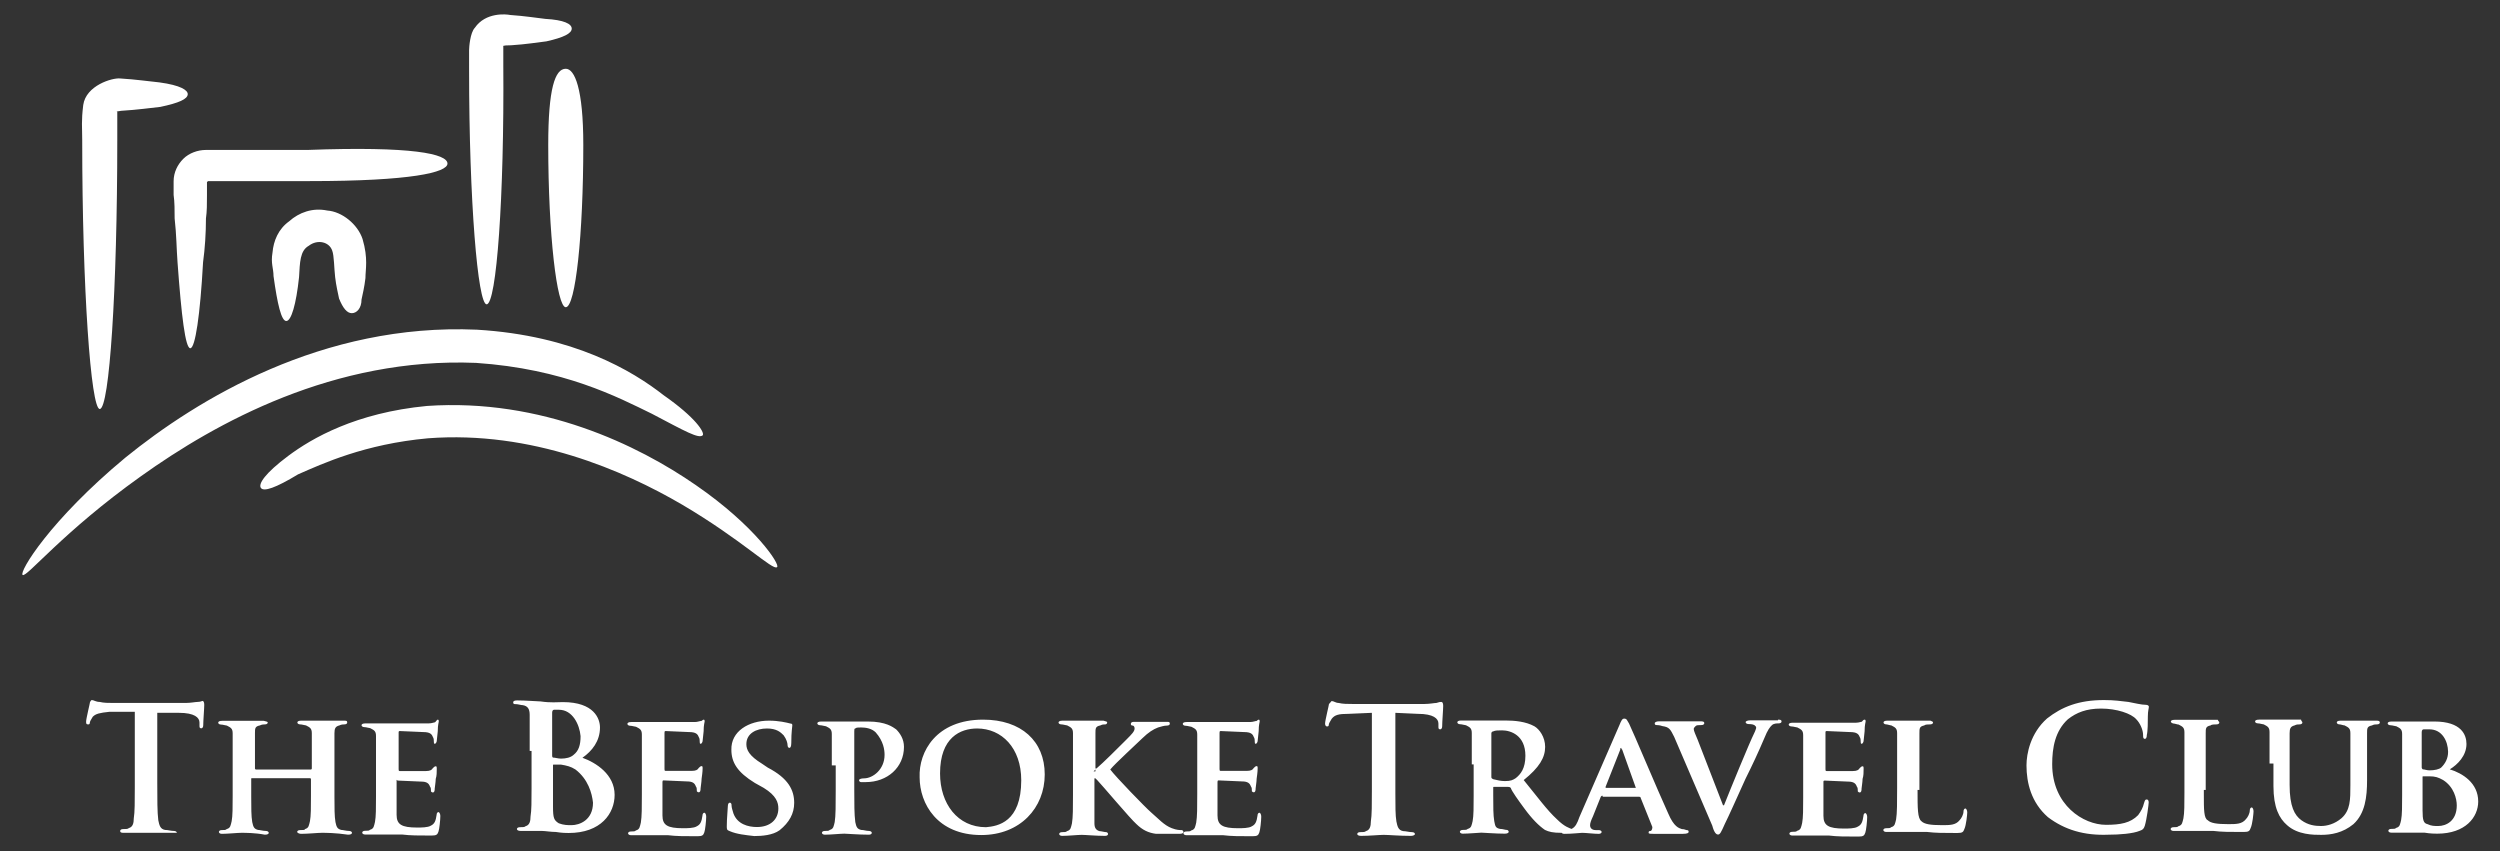 <?xml version="1.0" encoding="utf-8"?>
<!-- Generator: Adobe Illustrator 28.0.0, SVG Export Plug-In . SVG Version: 6.00 Build 0)  -->
<svg version="1.1" id="Layer_1" xmlns="http://www.w3.org/2000/svg" xmlns:xlink="http://www.w3.org/1999/xlink" x="0px" y="0px"
	 viewBox="0 0 1468.8 500" style="enable-background:new 0 0 1468.8 500;" xml:space="preserve">
<rect x="0" y="0" width="1468.8" height="500" fill="#333333" stroke="none"/>
<style type="text/css">
	.st0{fill:#FFFFFF;}
</style>
<path class="st0" d="M451.8,423.4c5.7,0,10.3,1.1,12.6,1.7c1.1,0,1.1,0.6,1.1,1.1c0,1.1-0.6,3.4-0.6,10.3c0,2.3-0.6,2.9-1.1,2.9
	c-0.6,0-1.1-0.6-1.1-1.7c0-1.1-0.6-3.4-2.3-5.7c-1.7-1.7-4-4-9.8-4c-6.3,0-12.1,2.9-12.1,9.2c0,3.4,1.7,6.9,9.2,11.5l3.4,2.3
	c12.1,6.3,15.5,13.2,15.5,20.7c0,6.3-2.9,11.5-8.6,16.1c-4,2.9-10.3,3.4-14.9,3.4c-5.2-0.6-10.3-1.1-14.4-2.9
	c-1.7-0.6-1.7-1.1-1.7-2.9c0-4.6,0.6-9.8,0.6-11.5c0-1.7,0.6-2.3,1.1-2.3c1.1,0,1.1,1.1,1.1,1.7c0,1.1,0.6,2.9,1.1,4.6
	c2.3,6.3,8.6,8,13.8,8c8,0,12.6-4.6,12.6-10.9c0-3.4-1.1-7.5-8.6-12.1l-5.2-2.9c-10.3-6.3-13.8-12.1-13.8-19.5
	C429.4,429.7,439.8,423.4,451.8,423.4L451.8,423.4z M1352.7,424.5c0,0.6-0.6,1.1-1.7,1.1s-1.7,0-2.9,0.6c-2.3,0.6-2.9,1.7-2.9,4.6
	v30.4c0,12.6,2.9,17.8,6.9,20.7c4,2.9,8,3.4,11.5,3.4s8-1.1,12.1-4.6c5.2-4.6,5.2-10.9,5.2-19.5v-30.4c0-2.9-1.1-3.4-3.4-4.6
	c-0.6,0-2.3-0.6-2.9-0.6c-1.1,0-1.7-0.6-1.7-1.1c0-0.6,0.6-1.1,2.3-1.1h20.7c1.1,0,2.3,0,2.3,1.1c0,0.6-0.6,1.1-1.7,1.1
	c-1.1,0-1.7,0-2.9,0.6c-2.9,0.6-2.9,1.7-2.9,4.6v27.6c0,9.8-1.1,19.5-8,25.8c-6.3,5.2-13.2,6.3-18.9,6.3c-4.6,0-13.8,0-20.1-5.7
	c-4.6-4-8-10.3-8-23v-13.2h-2.3v-18.4c0-2.9-1.1-3.4-3.4-4.6c-0.6,0-2.3-0.6-3.4-0.6s-1.7-0.6-1.7-1.1c0-0.6,0.6-1.1,2.3-1.1h24.7
	C1352.1,423.9,1352.7,423.9,1352.7,424.5L1352.7,424.5z M650.5,424.5c0,0.6-0.6,1.1-1.1,1.1c-1.1,0-1.7,0-2.9,0.6
	c-2.9,0.6-2.9,1.7-2.9,4.6v20.7h0.6c4-3.4,12.1-11.5,16.1-15.5l1.7-1.7c2.9-2.9,4.6-4.6,4.6-6.3c0-1.1-0.6-1.7-1.1-1.7
	c-1.1,0-1.1-0.6-1.1-1.1c0-0.6,0.6-1.1,1.7-1.1h19.5c1.1,0,1.7,0,1.7,1.1c0,0.6-0.6,1.1-1.7,1.1c-1.7,0-3.4,0.6-5.2,1.1
	c-2.9,1.1-5.7,2.9-9.2,6.3c-2.9,2.9-16.1,14.9-18.9,18.4c2.9,4,20.7,22.4,24.1,25.3c4,3.4,7.5,7.5,12.1,9.2c2.9,1.1,4.6,1.1,5.7,1.1
	c0.6,0,1.1,0.6,1.1,1.1c0,0.6-0.6,1.1-2.3,1.1h-13.8c-4.6-0.6-8-2.3-11.5-5.7c-3.4-2.9-20.7-23.5-23-25.8l-1.1-1.1H643v26.4
	c0,2.9,1.1,4,2.9,4.6c1.1,0,2.9,0.6,4,0.6c0.6,0,1.1,0.6,1.1,1.1c0,0.6-0.6,1.1-1.7,1.1c-5.2,0-11.5-0.6-13.8-0.6
	c-2.3,0-8,0.6-11.5,0.6c-1.1,0-1.7-0.6-1.7-1.1c0-0.6,0.6-1.1,1.7-1.1c1.7,0,2.3,0,2.9-0.6c2.3-0.6,2.3-2.3,2.9-4.6
	c0.6-3.4,0.6-9.2,0.6-16.7v-36.2c0-2.9-1.1-3.4-3.4-4.6c-0.6,0-2.3-0.6-3.4-0.6c-1.1,0-1.7-0.6-1.7-1.1s0.6-1.1,2.3-1.1h24.1
	C649.9,423.9,650.5,423.9,650.5,424.5L650.5,424.5z M1236.1,411.3c6.3,0,9.8,0.6,14.4,1.1c3.4,0.6,7.5,1.7,10.3,1.7
	c1.1,0,1.7,0.6,1.7,1.1c0,1.1-0.6,2.3-0.6,5.7c0,2.9,0,8.6-0.6,10.9c0,1.7-0.6,2.3-1.1,2.3c-1.1,0-1.1-1.1-1.1-2.3
	c0-2.9-1.7-6.9-4-9.2c-2.9-3.4-11.5-6.3-20.7-6.3c-8.6,0-14.4,2.3-19.5,6.3c-7.5,6.9-9.2,16.7-9.2,26.4c0,24.1,18.4,35.6,31.6,35.6
	c8.6,0,14.4-1.1,18.9-5.7c1.7-2.3,2.9-4.6,3.4-6.9c0.6-1.7,0.6-2.3,1.7-2.3c0.6,0,1.1,0.6,1.1,1.7c0,1.1-1.1,9.8-2.3,13.8
	c-0.6,1.7-1.1,2.3-2.9,2.9c-4,1.7-12.1,2.3-18.4,2.3c-14.4,0.6-25.8-2.9-35.6-10.3c-9.8-8.6-12.6-20.1-12.6-30.4
	c0-6.9,2.3-18.9,12.1-27.6C1211.4,415.3,1221.2,411.3,1236.1,411.3L1236.1,411.3z M782.5,411.9c1.1,0,2.3,1.1,4,1.1
	c2.3,0.6,5.2,0.6,8,0.6h42.5c2.9,0,5.7-0.6,6.9-0.6c1.7-0.6,2.3-0.6,2.9-0.6c0.6,0,1.1,0.6,1.1,2.3c0,2.3-0.6,9.2-0.6,12.1
	c0,1.1-0.6,1.7-1.1,1.7c-1.1,0-1.1-0.6-1.1-1.7v-1.7c0-2.9-2.9-5.7-12.1-5.7l-13.2-0.6v47.7c0,6.9,0,12.6,0.6,16.1
	c0.6,2.9,1.1,5.2,4,5.7c1.7,0,3.4,0.6,5.2,0.6c1.1,0,1.7,0.6,1.7,1.1c0,0.6-1.1,1.1-2.3,1.1c-6.9,0-13.2-0.6-16.1-0.6
	c-2.3,0-8.6,0.6-13.2,0.6c-1.7,0-2.3-0.6-2.3-1.1c0-0.6,0.6-1.1,1.7-1.1c1.7,0,2.9,0,3.4-0.6c2.3-0.6,2.9-2.9,2.9-5.7
	c0.6-3.4,0.6-10.3,0.6-18.4v-45.4l-13.8,0.6c-5.7,0-8,0.6-9.8,2.9c-1.1,1.7-1.7,2.9-1.7,3.4c0,1.1-0.6,1.1-1.1,1.1
	c-0.6,0-1.1-0.6-1.1-1.7c0-1.7,2.3-10.9,2.3-11.5C782,412.5,782,411.9,782.5,411.9L782.5,411.9z M157.3,424.5c0,0.6-0.6,1.1-1.7,1.1
	c-0.6,0-1.7,0-2.9,0.6c-2.9,0.6-2.9,1.7-2.9,4.6v20.7c0,0.6,0.6,0.6,0.6,0.6h32.2c0,0,0.6,0,0.6-0.6v-20.7c0-2.9-1.1-3.4-3.4-4.6
	c-0.6,0-2.3-0.6-3.4-0.6c-1.1,0-1.7-0.6-1.7-1.1c0-0.6,0.6-1.1,2.3-1.1h24.7c1.7,0,2.3,0,2.3,1.1c0,0.6-0.6,1.1-1.7,1.1
	c-0.6,0-1.7,0-2.9,0.6c-2.3,0.6-2.9,1.7-2.9,4.6v37.3c0,6.3,0,11.5,0.6,14.9c0.6,2.9,1.1,4,3.4,4.6c1.1,0,2.9,0.6,4.6,0.6
	c1.1,0,1.7,0.6,1.7,1.1c0,0.6-0.6,1.1-2.3,1.1c-7.5-1.1-13.2-1.1-15.5-1.1s-8,0.6-12.1,0.6c-1.1,0-2.3-0.6-2.3-1.1
	c0-0.6,0.6-1.1,1.7-1.1c1.7,0,2.9,0,2.9-0.6c2.3-0.6,2.3-2.3,2.9-4.6c0.6-2.9,0.6-8.6,0.6-14.9v-9.8c0-0.6-0.6-0.6-0.6-0.6h-33.9
	c-0.6,0-0.6,0-0.6,0.6v10.3c0,6.3,0,11.5,0.6,14.9c0.6,2.9,1.1,4,3.4,4.6c1.1,0,2.9,0.6,4.6,0.6c1.1,0,1.7,0.6,1.7,1.1
	c0,0.6-0.6,1.1-2.3,1.1c-5.7-1.1-11.5-1.1-13.8-1.1s-8,0.6-11.5,0.6c-1.1,0-1.7-0.6-1.7-1.1c0-0.6,0.6-1.1,1.7-1.1
	c1.7,0,2.3,0,2.9-0.6c2.3-0.6,2.3-2.3,2.9-4.6c0.6-2.9,0.6-8.6,0.6-14.9v-36.7c0-2.9-1.1-3.4-3.4-4.6c-0.6,0-2.3-0.6-3.4-0.6
	c-1.1,0-1.7-0.6-1.7-1.1c0-0.6,0.6-1.1,2.3-1.1H155C156.2,423.9,157.3,423.9,157.3,424.5L157.3,424.5z M577.6,422.8
	c22.4,0,36.2,12.6,36.2,32.2s-14.4,35.6-37.3,35.6c-25.8,0-36.2-18.4-36.2-33.9C539.7,441.7,550,422.8,577.6,422.8L577.6,422.8z
	 M1095.5,422.8c0.6,0,0.6,0.6,0.6,1.1c0,0.6-0.6,1.7-0.6,5.7c0,1.1-0.6,4.6-0.6,5.7c0,0.6-0.6,1.7-1.1,1.7c-0.6,0-0.6-0.6-0.6-1.1
	c0-0.6,0-2.3-0.6-2.9c-0.6-1.7-1.7-2.9-5.7-2.9c-1.7,0-12.1-0.6-13.8-0.6c-0.6,0-0.6,0.6-0.6,0.6v21.8c0,0.6,0,1.1,0.6,1.1h15.5
	c2.3,0,3.4-0.6,4-1.7c0.6-0.6,1.1-1.1,1.7-1.1s0.6,0.6,0.6,1.1v0.6c0,1.7,0,4-0.6,5.7c0,1.7-0.6,5.2-0.6,5.7c0,0.6,0,2.3-1.1,2.3
	c-0.6,0-1.1-0.6-1.1-0.6c0-1.1,0-2.3-0.6-2.9c-0.6-1.7-1.7-2.9-5.2-2.9c-1.7,0-12.1-0.6-13.8-0.6c-0.6,0-0.6,0.6-0.6,0.6v20.1
	c0,5.7,2.9,7.5,12.1,7.5c2.3,0,6.3,0,8-1.1c2.3-1.1,2.9-2.9,3.4-6.3c0-1.1,0.6-1.7,1.1-1.7s1.1,1.1,1.1,2.3c0,2.3-0.6,8-1.1,9.2
	c-0.6,1.7-1.1,2.3-4,2.3h-0.6c-6.9,0-12.1,0-16.7-0.6H1053c-1.1,0-1.7-0.6-1.7-1.1c0-0.6,0.6-1.1,1.7-1.1c1.7,0,2.3,0,2.9-0.6
	c2.3-0.6,2.3-2.3,2.9-4.6c0.6-2.9,0.6-8.6,0.6-14.9V432c0-2.9-1.1-3.4-3.4-4.6c-0.6,0-2.3-0.6-3.4-0.6c-1.1,0-1.7-0.6-1.7-1.1
	s0.6-1.1,2.3-1.1h37.3c1.7,0,2.9-0.6,3.4-0.6C1094.3,423.4,1094.9,422.8,1095.5,422.8L1095.5,422.8z M413.4,422.8
	c0.6,0,0.6,0.6,0.6,1.1c0,0.6-0.6,1.7-0.6,5.7c0,1.1-0.6,4.6-0.6,5.7c0,0.6-0.6,1.7-1.1,1.7c-0.6,0-0.6-0.6-0.6-1.1
	c0-0.6,0-2.3-0.6-2.9c-0.6-1.7-1.7-2.9-5.7-2.9c-1.7,0-12.1-0.6-13.8-0.6c-0.6,0-0.6,0.6-0.6,1.1v21.2c0,0.6,0,1.1,0.6,1.1h15.5
	c2.3,0,3.4-0.6,4-1.7c0.6-0.6,1.1-1.1,1.7-1.1c0.6,0,0.6,0.6,0.6,1.1c0,0.6,0,2.3-0.6,6.3c0,1.7-0.6,5.2-0.6,5.7
	c0,0.6,0,2.3-1.1,2.3c-0.6,0-1.1-0.6-1.1-0.6c0-1.1,0-2.3-0.6-2.9c-0.6-1.7-1.7-2.9-5.2-2.9c-1.7,0-12.1-0.6-13.8-0.6
	c-0.6,0-0.6,0.6-0.6,1.1v19.5c0,5.7,2.9,7.5,12.1,7.5c2.3,0,6.3,0,8-1.1c2.3-1.1,2.9-2.9,3.4-6.3c0-1.1,0.6-1.7,1.1-1.7
	c0.6,0,1.1,1.1,1.1,2.3c0,2.3-0.6,8-1.1,9.2c-0.6,1.7-1.1,2.3-4,2.3h-0.6c-6.9,0-12.1,0-16.7-0.6h-21.8c-1.1,0-1.7-0.6-1.7-1.1
	c0-0.6,0.6-1.1,1.7-1.1c1.7,0,2.3,0,2.9-0.6c2.3-0.6,2.3-2.3,2.9-4.6c0.6-3.4,0.6-9.2,0.6-16.7v-35c0-2.9-1.1-3.4-3.4-4.6
	c-0.6,0-2.3-0.6-3.4-0.6s-1.7-0.6-1.7-1.1c0-0.6,0.6-1.1,2.3-1.1h37.3c1.7,0,2.9-0.6,3.4-0.6C412.2,423.9,412.8,422.8,413.4,422.8
	L413.4,422.8z M739.5,422.8c0.6,0,0.6,0.6,0.6,1.1c0,0.6-0.6,1.7-0.6,5.7c0,1.1-0.6,4.6-0.6,5.7c0,0.6-0.6,1.7-1.1,1.7
	c-0.6,0-0.6-0.6-0.6-1.1c0-0.6,0-2.3-0.6-2.9c-0.6-1.7-1.7-2.9-5.7-2.9c-1.7,0-12.1-0.6-13.8-0.6c-0.6,0-0.6,0.6-0.6,1.1v21.2
	c0,0.6,0,1.1,0.6,1.1h15.5c2.3,0,3.4-0.6,4-1.7c0.6-0.6,1.1-1.1,1.7-1.1s0.6,0.6,0.6,1.1c0,0.6,0,2.3-0.6,6.3c0,1.7-0.6,5.2-0.6,5.7
	c0,0.6,0,2.3-1.1,2.3c-0.6,0-1.1-0.6-1.1-0.6c0-1.1,0-2.3-0.6-2.9c-0.6-1.7-1.7-2.9-5.2-2.9c-1.7,0-12.1-0.6-13.8-0.6
	c-0.6,0-0.6,0.6-0.6,1.1v19.5c0,5.7,2.9,7.5,12.1,7.5c2.3,0,6.3,0,8-1.1c2.3-1.1,2.9-2.9,3.4-6.3c0-1.1,0.6-1.7,1.1-1.7
	c0.6,0,1.1,1.1,1.1,2.3c0,2.3-0.6,8-1.1,9.2c-0.6,1.7-1.1,2.3-4,2.3h-0.6c-6.9,0-12.1,0-16.7-0.6H697c-1.1,0-1.7-0.6-1.7-1.1
	c0-0.6,0.6-1.1,1.7-1.1c1.7,0,2.3,0,2.9-0.6c2.3-0.6,2.3-2.3,2.9-4.6c0.6-3.4,0.6-9.2,0.6-16.7v-35c0-2.9-1.1-3.4-3.4-4.6
	c-0.6,0-2.3-0.6-3.4-0.6c-1.1,0-1.7-0.6-1.7-1.1c0-0.6,0.6-1.1,2.3-1.1h37.3c1.7,0,2.9-0.6,3.4-0.6
	C738.3,423.9,738.9,422.8,739.5,422.8L739.5,422.8z M509.8,423.9c10.9,0,14.9,3.4,16.7,4.6c2.3,2.3,4.6,5.7,4.6,10.3
	c0,12.1-9.8,20.7-22.4,20.7h-2.9c-0.6,0-1.1-0.6-1.1-1.1c0-0.6,1.1-1.1,2.9-1.1c5.2,0,12.1-5.2,12.1-13.8c0-2.9-0.6-8-5.2-13.2
	c-2.3-2.3-5.7-2.9-8.6-2.9c-1.7,0-2.9,0-3.4,0.6c-0.6,0-0.6,0.6-0.6,1.7v34.4c0,8,0,14.4,0.6,18.9c0.6,2.9,1.1,4,3.4,4.6
	c1.7,0,2.9,0.6,4.6,0.6c1.1,0,1.7,0.6,1.7,1.1c0,0.6-0.6,1.1-1.7,1.1c-6.3,0-12.6-0.6-14.4-0.6c-2.3,0-8,0.6-11.5,0.6
	c-1.1,0-1.7-0.6-1.7-1.1c0-0.6,0.6-1.1,1.7-1.1c1.7,0,2.3,0,2.9-0.6c2.3-0.6,2.3-2.3,2.9-4.6c0.6-3.4,0.6-10.3,0.6-18.4v-14.9h-2.3
	v-18.4c0-2.9-1.1-3.4-3.4-4.6c-0.6,0-2.3-0.6-3.4-0.6s-1.7-0.6-1.7-1.1c0-0.6,0.6-1.1,2.3-1.1L509.8,423.9L509.8,423.9z
	 M954.2,422.2c1.7,0,1.7,1.1,2.9,2.9c2.3,4.6,17.2,40.2,23,52.8c3.4,8,6.3,8.6,8,9.2c1.7,0,2.3,0.6,2.9,0.6c1.1,0,1.1,0.6,1.1,1.1
	s-0.6,1.1-3.4,1.1h-17.2c-1.7,0-2.9,0-2.9-0.6c0-0.6,0-1.1,1.1-1.1c0.6,0,1.1-1.1,1.1-2.3l-6.9-17.2c0-0.6-0.6-0.6-1.1-0.6h-21.2
	v-0.6c-0.6,0-0.6,0-1.1,0.6l-4.6,11.5c-1.1,2.3-1.7,4-1.7,5.2c0,1.7,1.1,2.9,3.4,2.9h1.7c1.1,0,1.7,0.6,1.7,1.1s-0.6,1.1-1.7,1.1
	c-2.9,0-7.5-0.6-9.8-0.6c-1.1,0-5.7,0.6-10.3,0.6c-0.6,0-1.1,0-1.7-0.6l0,0c-5.2,0-7.5-0.6-9.8-1.7c-3.4-2.3-7.5-6.3-12.1-12.6
	c-3.4-4.6-7.5-10.3-8-12.1c-0.6-0.6-1.1-0.6-1.7-0.6h-8c-0.6,0-0.6,0-0.6,0.6v4.6c0,6.3,0,11.5,0.6,14.9c0.6,2.9,0.6,4,3.4,4.6
	c1.7,0,2.9,0.6,4,0.6c0.6,0,1.1,0.6,1.1,1.1s-0.6,1.1-2.3,1.1c-5.2,0-12.6-0.6-13.8-0.6c-1.1,0-7.5,0.6-10.9,0.6
	c-1.1,0-1.7-0.6-1.7-1.1s0.6-1.1,1.7-1.1c1.7,0,2.3,0,2.9-0.6c2.3-0.6,2.3-2.3,2.9-4.6c0.6-2.9,0.6-8.6,0.6-14.9v-18.4h-1.1v-18.4
	c0-2.9-1.1-3.4-3.4-4.6c-0.6,0-2.3-0.6-3.4-0.6c-1.1,0-1.7-0.6-1.7-1.1c0-0.6,0.6-1.1,2.3-1.1h25.8c5.7,0,12.1,0.6,17.2,3.4
	c2.9,1.7,6.3,6.3,6.3,12.1c0,6.3-3.4,12.1-12.6,19.5c8,9.8,13.8,17.8,19.5,23c4.6,4.6,7.5,5.2,8.6,5.7c2.3-1.1,3.4-3.4,4.6-6.9
	l23.5-54C952.5,423.4,953.1,422.2,954.2,422.2z M1044.4,422.8c1.1,0,2.3,0,2.3,1.1c0,0.6-0.6,1.1-1.7,1.1c-1.1,0-2.9,0-4,1.1
	c-1.1,1.1-2.3,2.3-4.6,8c-3.4,8-6.9,15.5-10.9,23.5c-5.7,12.6-9.8,21.8-12.1,26.4c-2.3,5.2-2.9,6.3-4,6.3c-1.1,0-2.3-1.1-3.4-5.2
	l-22.4-52.2c-2.3-4.6-2.9-5.7-6.9-6.3c-1.7-0.6-2.9-0.6-3.4-0.6c-1.1,0-1.1-0.6-1.1-1.1c0-0.6,1.1-1.1,2.3-1.1H999
	c1.1,0,2.3,0,2.3,1.1c0,0.6-0.6,1.1-1.7,1.1c-1.7,0-2.9,0-3.4,0.6c-0.6,0.6-1.1,1.1-1.1,1.7c0,1.1,1.1,3.4,2.3,6.3l14.9,38.5h0.6
	c3.4-8.6,14.9-36.7,17.8-42.5c0.6-1.1,1.1-2.9,1.1-2.9c0-1.1-0.6-1.1-1.1-1.7c-1.1-0.6-2.9-0.6-3.4-0.6c-1.1,0-1.7-0.6-1.7-1.1
	c0-0.6,1.1-1.1,2.9-1.1h16.1V422.8z M257.2,422.8c0.6,0,0.6,0.6,0.6,1.1c0,0.6-0.6,1.7-0.6,5.7c0,1.1-0.6,4.6-0.6,5.7
	c0,0.6-0.6,1.7-1.1,1.7c-0.6,0-0.6-0.6-0.6-1.1c0-0.6,0-2.3-0.6-2.9c-0.6-1.7-1.7-2.9-5.7-2.9c-1.7,0-12.1-0.6-13.8-0.6
	c-0.6,0-0.6,0.6-0.6,0.6v21.8c0,0.6,0,1.1,0.6,1.1h15.5c2.3,0,3.4-0.6,4-1.7c0.6-0.6,1.1-1.1,1.7-1.1c0.6,0,0.6,0.6,0.6,1.1v0.6
	c0,1.7,0,4-0.6,5.7c0,1.7-0.6,5.2-0.6,5.7c0,0.6,0,2.3-1.1,2.3c-0.6,0-1.1-0.6-1.1-0.6c0-1.1,0-2.3-0.6-2.9
	c-0.6-1.7-1.7-2.9-5.2-2.9c-1.7,0-12.1-0.6-13.8-0.6c-0.6-0.6-0.6-0.6-0.6,0v20.1c0,5.7,2.9,7.5,12.1,7.5c2.3,0,6.3,0,8-1.1
	c2.3-1.1,2.9-2.9,3.4-6.3c0-1.1,0.6-1.7,1.1-1.7s1.1,1.1,1.1,2.3c0,2.3-0.6,8-1.1,9.2c-0.6,1.7-1.1,2.3-4,2.3h-0.6
	c-6.9,0-12.1,0-16.7-0.6h-21.8c-1.1,0-1.7-0.6-1.7-1.1c0-0.6,0.6-1.1,1.7-1.1c1.7,0,2.3,0,2.9-0.6c2.3-0.6,2.3-2.3,2.9-4.6
	c0.6-2.9,0.6-8.6,0.6-14.9v-35.6c0-2.9-1.1-3.4-3.4-4.6c-0.6,0-2.3-0.6-3.4-0.6c-1.1,0-1.7-0.6-1.7-1.1c0-0.6,0.6-1.1,2.3-1.1H252
	c1.7,0,2.9-0.6,3.4-0.6S256.6,422.8,257.2,422.8L257.2,422.8z M330.7,412.5c18.4,0,21.8,9.8,21.8,14.9c0,8-4.6,13.8-10.3,17.8
	c8,2.9,18.9,9.8,18.9,21.8c0,10.9-8,22.4-27,22.4c-1.1,0-4,0-7.5-0.6c-2.9,0-6.3-0.6-8-0.6H306c-1.7,0-2.3-0.6-2.3-1.1
	c0-0.6,0.6-1.1,1.7-1.1c1.7,0,2.9,0,3.4-0.6c2.3-0.6,2.9-2.9,2.9-5.7c0.6-3.4,0.6-9.2,0.6-16.7v-21.8h-1.1v-21.2
	c0-3.4-1.1-5.2-4-5.7c-1.1,0-2.9-0.6-4-0.6s-1.7,0-1.7-1.1c0-0.6,0.6-1.1,2.3-1.1c5.2,0,12.1,0.6,13.8,0.6
	C323.8,413,327.3,412.5,330.7,412.5z M1303.9,424.5c0,0.6-0.6,1.1-1.7,1.1s-2.9,0-3.4,0.6c-2.9,0.6-2.9,1.7-2.9,4.6v33.3h-1.1v2.9
	c0,8.6,0,13.8,2.3,14.9c1.7,1.7,5.2,2.3,12.1,2.3c4.6,0,8,0,10.3-2.9c1.1-1.1,2.3-3.4,2.3-5.2c0-1.1,0.6-1.7,1.1-1.7
	c0.6,0,1.1,1.1,1.1,2.3c0,1.1-0.6,7.5-1.7,9.8c-0.6,1.7-1.1,2.3-4,2.3h-1.7c-6.3,0-11.5,0-16.1-0.6h-23.5c-1.1,0-1.7-0.6-1.7-1.1
	c0-0.6,0.6-1.1,1.7-1.1c1.7,0,2.3,0,2.9-0.6c2.3-0.6,2.3-2.3,2.9-4.6c0.6-2.9,0.6-8.6,0.6-14.9v-35.6c0-2.9-1.1-3.4-3.4-4.6
	c-0.6,0-2.3-0.6-2.9-0.6c-0.6,0-1.7-0.6-1.7-1.1c0-0.6,0.6-1.1,2.3-1.1h25.3C1303.3,423.9,1303.9,423.9,1303.9,424.5L1303.9,424.5z
	 M54,411.3c1.1,0,2.3,1.1,4.6,1.1c2.3,0.6,5.2,0.6,8,0.6h42.5c2.9,0,5.7-0.6,6.9-0.6c1.7,0,2.9-0.6,2.9-0.6c0.6,0,1.1,0.6,1.1,2.3
	c0,2.3-0.6,9.2-0.6,12.1c0,1.1-0.6,1.7-1.1,1.7c-1.1,0-1.1-0.6-1.1-1.7v-1.7c0-2.9-2.9-5.7-12.1-5.7H92.4v41.3
	c0,9.2,0,17.2,0.6,21.8c0.6,2.9,1.1,5.2,4,5.7c1.7,0,3.4,0.6,5.2,0.6c1.1,0,1.7,0.6,1.7,1.1h-31c-1.1,0-2.3,0-2.3-1.1
	c0-0.6,0.6-1.1,1.7-1.1c1.7,0,2.9,0,3.4-0.6c2.3-0.6,2.9-2.9,2.9-5.7c0.6-3.4,0.6-10.3,0.6-18.4v-44.2H64.3c-5.7,0.6-8,1.1-9.8,2.9
	c-1.1,1.7-1.7,2.9-1.7,3.4c0,1.1-0.6,1.1-1.1,1.1c-1.1,0-1.1-0.6-1.1-1.7c0-1.7,2.3-10.9,2.3-11.5C53.4,411.9,53.4,411.3,54,411.3
	L54,411.3z M1430.2,423.9c16.1,0,18.9,8,18.9,13.2c0,6.9-5.2,12.1-9.8,14.9c7.5,2.3,16.7,8,16.7,18.9c0,9.2-7.5,18.9-24.1,18.9
	c-1.1,0-4,0-7.5-0.6h-19.5c-1.1,0-1.7-0.6-1.7-1.1c0-0.6,0.6-1.1,1.7-1.1c1.7,0,2.3,0,2.9-0.6c2.3-0.6,2.3-2.3,2.9-4.6
	c0.6-2.9,0.6-8.6,0.6-14.9v-35.6c0-2.9-1.1-3.4-3.4-4.6c-0.6,0-2.3-0.6-3.4-0.6c-1.1,0-1.7-0.6-1.7-1.1c0-0.6,0.6-1.1,2.3-1.1
	L1430.2,423.9L1430.2,423.9z M1135.7,424.5c0,0.6-0.6,1.1-1.7,1.1s-2.9,0-3.4,0.6c-2.9,0.6-2.9,1.7-2.9,4.6v33.3h-1.1
	c0,10.9,0,16.7,2.3,18.4c1.7,1.7,5.2,2.3,12.1,2.3c4.6,0,8,0,10.3-2.9c1.1-1.1,2.3-3.4,2.3-5.2c0-1.1,0.6-1.7,1.1-1.7
	s1.1,1.1,1.1,2.3c0,1.1-0.6,7.5-1.7,9.8c-0.6,1.7-1.1,2.3-4,2.3h-1.7c-6.3,0-11.5,0-16.1-0.6h-24.1c-1.1,0-1.7-0.6-1.7-1.1
	c0-0.6,0.6-1.1,1.7-1.1c1.7,0,2.3,0,2.9-0.6c2.3-0.6,2.3-2.3,2.9-4.6c0.6-3.4,0.6-10.3,0.6-18.4v-32.2c0-2.9-1.1-3.4-3.4-4.6
	c-0.6,0-2.3-0.6-2.9-0.6c-1.1,0-1.7-0.6-1.7-1.1c0-0.6,0.6-1.1,2.3-1.1h25.3C1135.1,423.9,1135.7,423.9,1135.7,424.5L1135.7,424.5z
	 M574.1,428c-9.8,0-21.8,5.2-21.8,26.4c0,17.8,10.3,31.6,27,31.6c6.9-0.6,20.7-2.9,20.7-27.6C600,439.4,588.5,428,574.1,428
	L574.1,428z M1427.3,456.1h-3.4c-0.6,0-0.6,0-0.6,0.6v19.5c0,5.7,0.6,7.5,2.9,8c2.3,1.1,4,1.1,6.3,1.1c4.6,0,10.9-2.9,10.9-12.1
	c0-4-1.7-10.9-8-14.9C1432.5,456.7,1430.8,456.1,1427.3,456.1L1427.3,456.1z M329.5,449.2h-4c-0.6,0-0.6,0-0.6,0.6v24.1
	c0,6.9,0.6,8,3.4,9.8c2.9,1.1,5.2,1.1,7.5,1.1c4.6,0,12.6-2.9,12.6-13.2c-0.6-5.7-2.9-13.8-10.3-19.5
	C335.3,450.3,333,449.8,329.5,449.2z M952.5,439.4c-0.6,0-0.6,0.6-0.6,1.1l-8.6,21.8c0,0.6,0,0.6,0.6,0.6h17.2l-8-22.4
	C952.5,440,952.5,439.4,952.5,439.4L952.5,439.4z M882.5,429.1c-2.3,0-4,0-5.2,0.6c-0.6,0-1.1,0.6-1.1,1.1v25.3c0,1.1,0,1.1,1.1,1.7
	c2.3,0.6,4.6,1.1,6.9,1.1c3.4,0,4.6-0.6,6.3-1.7c2.9-2.3,5.7-5.7,5.7-13.2C896.2,432,887.6,429.1,882.5,429.1L882.5,429.1z
	 M643.6,452.1L643.6,452.1l-1.1,1.1h1.1C643.6,452.6,643.6,452.1,643.6,452.1z M1427.3,428.5h-3.4c-0.6,0-1.1,0.6-1.1,1.7v20.7
	c0,0.6,0.6,1.1,0.6,1.1c1.1,0,2.3,0.6,4,0.6c2.9,0,5.7-0.6,6.9-1.7c2.3-2.3,4-5.2,4-9.2C1438.2,435.4,1434.8,428.5,1427.3,428.5
	L1427.3,428.5z M328.4,417h-2.9c-0.6,0-1.1,0.6-1.1,1.7V444c0,1.1,0.6,1.1,0.6,1.1c1.1,0,2.9,0.6,4.6,0.6c2.9,0,5.7-0.6,7.5-2.3
	c2.9-2.3,4-5.7,4-10.9C340.5,425.7,336.4,417,328.4,417z M808.4,418.8h-1.1l0,0H808.4z"/>
<path class="st0" d="M280.2,193.7c56.8,3.4,91.3,24.1,109.7,38.5c18.9,13.2,24.1,21.8,23,23.5c-2.3,2.3-10.3-2.3-29.9-12.6
	c-20.1-9.8-51.7-26.4-103.3-29.9c-83.3-3.4-152.7,35-196.9,66.6c-45.9,32.7-67.2,59.7-69.5,58c-2.3-1.7,16.1-32.2,60.3-68.9
	C116,234.5,189.5,189.7,280.2,193.7L280.2,193.7z M408.8,285c35,24.1,50,47.1,47.7,48.2c-2.3,2.3-20.7-16.1-55.7-36.7
	c-34.4-20.1-88.4-43.6-149.3-39c-37.3,3.4-62,14.9-76.4,21.2c-13.2,8-20.1,10.3-21.8,8s2.3-8.6,16.1-18.9
	c13.8-10.3,39.6-25.3,81.5-29.3C318.1,233.9,374.9,261.5,408.8,285z M70.6,46.1c9.8,0.6,16.7,1.7,23,2.3c12.6,1.7,16.7,4.6,16.7,6.9
	c0,2.9-5.2,5.2-16.1,7.5c-5.7,0.6-13.2,1.7-23,2.3c-4.6,0.6-1.7,0.6-2.3,0.6v16.7c0,87.3-4.6,157.9-10.3,157.9
	c-5.2,0-10.3-70.6-10.3-157.9c0-8-0.6-10.9,0.6-20.7C50.5,50.2,66,45.6,70.6,46.1L70.6,46.1z M262.9,96.1c0,5.2-21.2,10.3-81,10.3
	h-59.7l-0.6,0.6v7.5c0,5.2,0,9.8-0.6,13.8c0,8.6-0.6,17.8-1.7,25.8c-1.7,31-4.6,50.5-7.5,50.5s-5.2-18.9-7.5-50.5
	c-0.6-8-0.6-16.1-1.7-25.8c0-4.6,0-9.8-0.6-13.8v-8c0-5.2,2.3-9.8,5.7-13.2c3.4-3.4,8.6-5.2,13.2-5.2h59.7
	C242.3,85.8,262.9,90.4,262.9,96.1z M192.3,123.7c8.6,0.6,17.8,8,20.7,16.7c3.4,11.5,1.7,17.8,1.7,23c-0.6,5.2-1.7,9.8-2.3,12.6
	c0,5.2-2.9,8-5.7,8s-5.2-2.9-7.5-8.6c-0.6-2.9-1.7-7.5-2.3-12.6s-0.6-12.6-1.7-15.5c-1.7-5.2-8.6-6.9-13.8-2.9
	c-5.2,2.9-5.2,9.8-5.7,18.4c-1.7,16.1-4.6,25.8-7.5,25.8c-2.9,0-5.2-9.8-7.5-26.4c0-4.6-1.7-7.5-0.6-13.8c0.6-6.9,3.4-13.8,9.8-18.4
	C175.7,124.8,183.7,121.9,192.3,123.7z M332.4,40.4c5.2,0,10.3,11.5,10.3,44.8c0,52.8-4.6,95.3-10.3,95.3
	c-5.2,0-10.3-42.5-10.3-95.3C322.1,51.9,326.1,40.4,332.4,40.4z M299.7,8.8c8.6,0.6,15.5,1.7,20.7,2.3c10.9,0.6,15.5,2.9,15.5,5.7
	s-4.6,5.2-14.9,7.5c-5.2,0.6-11.5,1.7-20.7,2.3c-5.7,0-4.6,0.6-4.6,0.6v10.9c0.6,77.5-4,140.7-9.8,140.7
	c-5.2,0-10.3-60.9-10.3-137.2V29.5c0-1.7,0.6-10.3,3.4-13.2C285.3,7.1,297.4,8.3,299.7,8.8L299.7,8.8z"/>
</svg>

